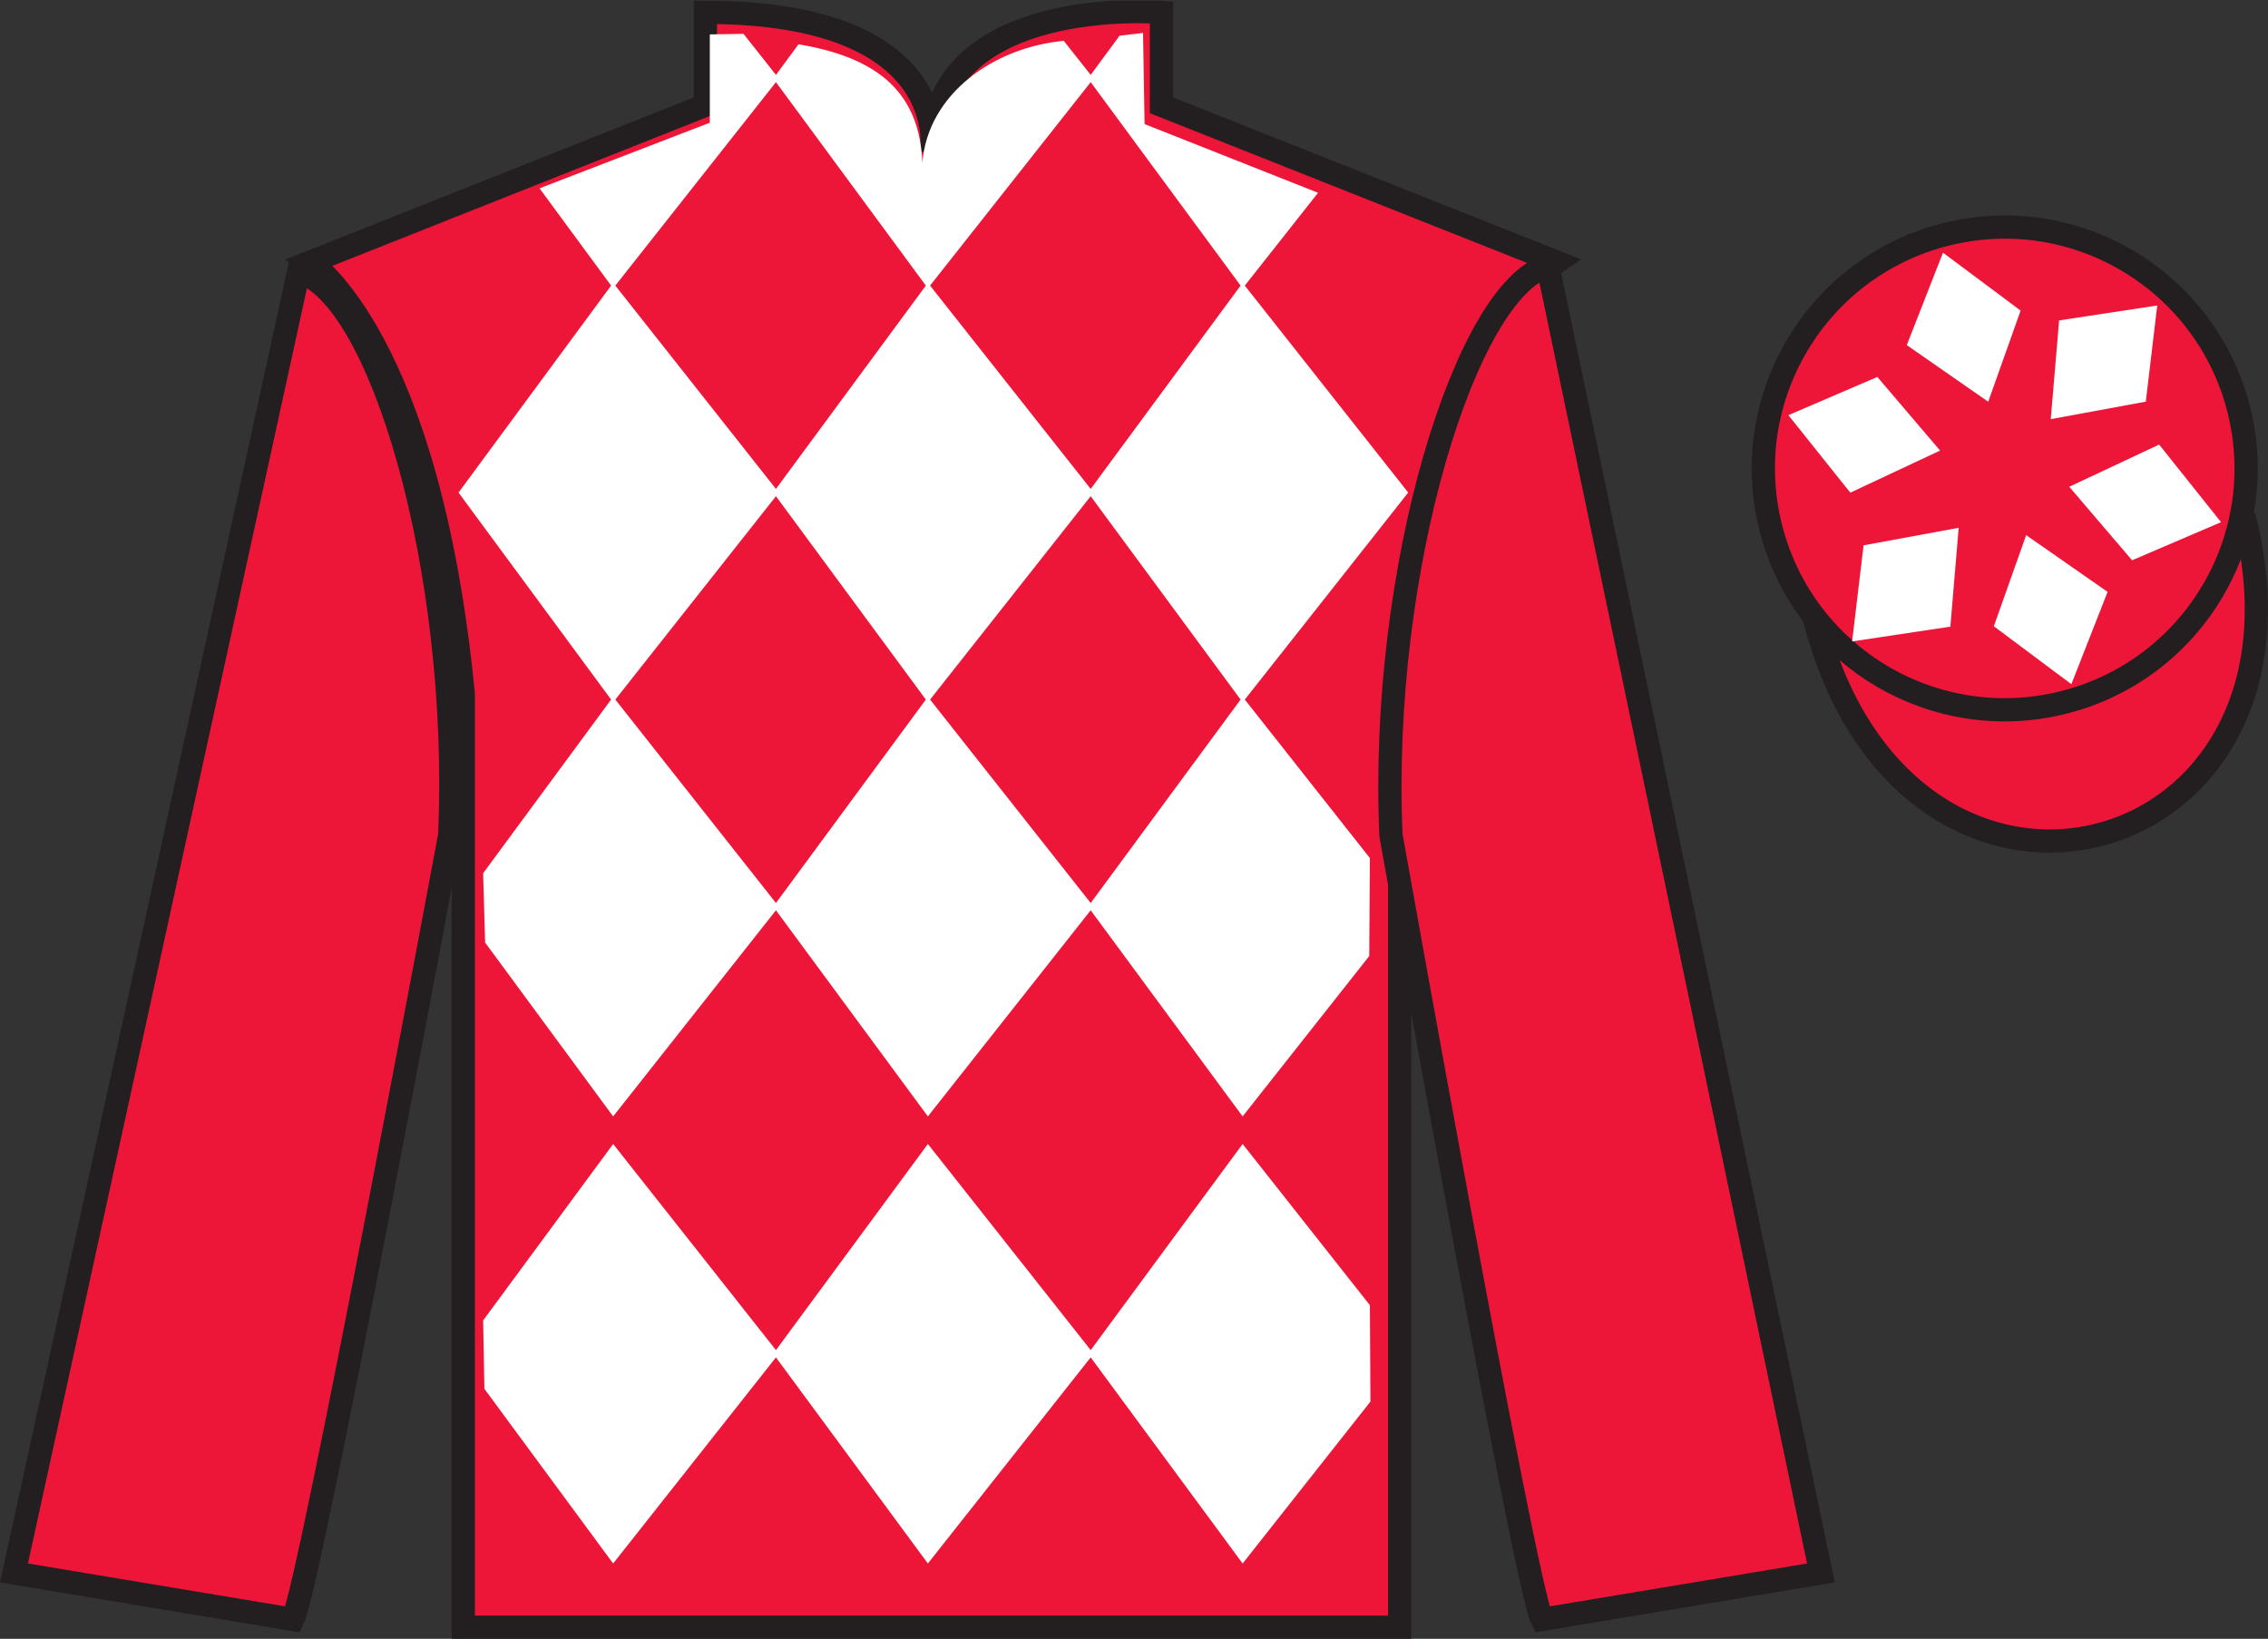 <?xml version="1.0" encoding="UTF-8"?>
<svg xmlns="http://www.w3.org/2000/svg" xmlns:xlink="http://www.w3.org/1999/xlink" width="97.59pt" height="70.53pt" viewBox="0 0 97.59 70.53" version="1.1">
<rect x="0" y="0" width="97.59" height="70.53" fill="#333333" stroke="none"/>
<defs>
<clipPath id="clip1">
  <path d="M 0 70.531 L 97.59 70.531 L 97.59 0.031 L 0 0.031 L 0 70.531 Z M 0 70.531 "/>
</clipPath>
</defs>
<g id="surface0">
<g clip-path="url(#clip1)" clip-rule="nonzero">
<path style=" stroke:none;fill-rule:nonzero;fill:rgb(92.863%,8.783%,22.277%);fill-opacity:1;" d="M 13.352 11.281 C 13.352 11.281 18.434 14.531 19.934 29.863 C 19.934 29.863 19.934 44.863 19.934 70.031 L 60.227 70.031 L 60.227 29.695 C 60.227 29.695 62.02 14.695 66.977 11.281 L 49.977 4.531 L 49.977 0.531 C 49.977 0.531 40.086 -0.305 40.086 6.531 C 40.086 6.531 41.102 0.531 30.352 0.531 L 30.352 4.531 L 13.352 11.281 "/>
<path style="fill:none;stroke-width:10;stroke-linecap:butt;stroke-linejoin:miter;stroke:rgb(13.73%,12.16%,12.549%);stroke-opacity:1;stroke-miterlimit:4;" d="M 133.516 592.487 C 133.516 592.487 184.336 559.987 199.336 406.667 C 199.336 406.667 199.336 256.667 199.336 4.987 L 602.266 4.987 L 602.266 408.347 C 602.266 408.347 620.195 558.347 669.766 592.487 L 499.766 659.987 L 499.766 699.987 C 499.766 699.987 400.859 708.347 400.859 639.987 C 400.859 639.987 411.016 699.987 303.516 699.987 L 303.516 659.987 L 133.516 592.487 Z M 133.516 592.487 " transform="matrix(0.1,0,0,-0.1,0,70.53)"/>
<path style="fill-rule:nonzero;fill:rgb(92.863%,8.783%,22.277%);fill-opacity:1;stroke-width:10;stroke-linecap:butt;stroke-linejoin:miter;stroke:rgb(13.73%,12.16%,12.549%);stroke-opacity:1;stroke-miterlimit:4;" d="M 780.703 439.245 C 820.391 283.62 1004.336 331.198 965.547 483.191 " transform="matrix(0.1,0,0,-0.1,0,70.53)"/>
<path style=" stroke:none;fill-rule:nonzero;fill:rgb(100%,100%,100%);fill-opacity:1;" d="M 45.773 1.758 L 47.055 3.379 L 39.926 12.41 L 33.273 3.379 L 34.359 1.906 C 37.848 2.488 39.57 4.035 39.688 7.004 C 39.926 4.035 42.77 2.035 45.773 1.758 "/>
<path style=" stroke:none;fill-rule:nonzero;fill:rgb(100%,100%,100%);fill-opacity:1;" d="M 26.383 12.172 L 19.73 21.199 L 26.383 30.227 L 33.512 21.199 L 26.383 12.172 "/>
<path style=" stroke:none;fill-rule:nonzero;fill:rgb(100%,100%,100%);fill-opacity:1;" d="M 39.926 12.172 L 33.273 21.199 L 39.926 30.227 L 47.055 21.199 L 39.926 12.172 "/>
<path style=" stroke:none;fill-rule:nonzero;fill:rgb(100%,100%,100%);fill-opacity:1;" d="M 53.469 12.172 L 46.816 21.199 L 53.469 30.227 L 60.594 21.199 L 53.469 12.172 "/>
<path style=" stroke:none;fill-rule:nonzero;fill:rgb(100%,100%,100%);fill-opacity:1;" d="M 26.383 29.988 L 20.789 37.582 L 20.875 40.566 L 26.383 48.047 L 33.512 39.02 L 26.383 29.988 "/>
<path style=" stroke:none;fill-rule:nonzero;fill:rgb(100%,100%,100%);fill-opacity:1;" d="M 39.926 29.988 L 33.273 39.02 L 39.926 48.047 L 47.055 39.02 L 39.926 29.988 "/>
<path style=" stroke:none;fill-rule:nonzero;fill:rgb(100%,100%,100%);fill-opacity:1;" d="M 58.945 36.93 L 53.469 29.988 L 46.816 39.02 L 53.469 48.047 L 58.918 41.145 L 58.945 36.93 "/>
<path style=" stroke:none;fill-rule:nonzero;fill:rgb(100%,100%,100%);fill-opacity:1;" d="M 26.383 49.234 L 20.789 56.828 L 20.844 59.773 L 26.383 67.289 L 33.512 58.262 L 26.383 49.234 "/>
<path style=" stroke:none;fill-rule:nonzero;fill:rgb(100%,100%,100%);fill-opacity:1;" d="M 39.926 49.234 L 33.273 58.262 L 39.926 67.289 L 47.055 58.262 L 39.926 49.234 "/>
<path style=" stroke:none;fill-rule:nonzero;fill:rgb(100%,100%,100%);fill-opacity:1;" d="M 58.945 56.172 L 53.469 49.234 L 46.816 58.262 L 53.469 67.289 L 58.969 60.32 L 58.945 56.172 "/>
<path style=" stroke:none;fill-rule:nonzero;fill:rgb(100%,100%,100%);fill-opacity:1;" d="M 31.992 1.457 L 30.543 1.48 L 30.543 5.281 L 23.215 8.105 L 26.383 12.41 L 33.512 3.379 L 31.992 1.457 "/>
<path style=" stroke:none;fill-rule:nonzero;fill:rgb(100%,100%,100%);fill-opacity:1;" d="M 49.25 5.34 L 49.184 1.418 L 48.176 1.535 L 46.816 3.379 L 53.469 12.41 L 56.715 8.297 L 49.25 5.34 "/>
<path style=" stroke:none;fill-rule:nonzero;fill:rgb(92.863%,8.783%,22.277%);fill-opacity:1;" d="M 12.602 69.695 C 13.352 68.195 19.352 35.945 19.352 35.945 C 19.852 24.445 16.352 12.695 12.852 11.695 L 0.602 67.695 L 12.602 69.695 "/>
<path style="fill:none;stroke-width:10;stroke-linecap:butt;stroke-linejoin:miter;stroke:rgb(13.73%,12.16%,12.549%);stroke-opacity:1;stroke-miterlimit:4;" d="M 126.016 8.347 C 133.516 23.347 193.516 345.847 193.516 345.847 C 198.516 460.847 163.516 578.347 128.516 588.347 L 6.016 28.347 L 126.016 8.347 Z M 126.016 8.347 " transform="matrix(0.1,0,0,-0.1,0,70.53)"/>
<path style=" stroke:none;fill-rule:nonzero;fill:rgb(92.863%,8.783%,22.277%);fill-opacity:1;" d="M 78.352 67.695 L 66.602 11.445 C 63.102 12.445 59.352 24.445 59.852 35.945 C 59.852 35.945 65.602 68.195 66.352 69.695 L 78.352 67.695 "/>
<path style="fill:none;stroke-width:10;stroke-linecap:butt;stroke-linejoin:miter;stroke:rgb(13.73%,12.16%,12.549%);stroke-opacity:1;stroke-miterlimit:4;" d="M 783.516 28.347 L 666.016 590.847 C 631.016 580.847 593.516 460.847 598.516 345.847 C 598.516 345.847 656.016 23.347 663.516 8.347 L 783.516 28.347 Z M 783.516 28.347 " transform="matrix(0.1,0,0,-0.1,0,70.53)"/>
<path style=" stroke:none;fill-rule:nonzero;fill:rgb(92.863%,8.783%,22.277%);fill-opacity:1;" d="M 88.828 30.223 C 94.387 28.805 97.742 23.148 96.324 17.594 C 94.906 12.035 89.25 8.68 83.691 10.098 C 78.137 11.516 74.781 17.172 76.199 22.727 C 77.613 28.285 83.27 31.641 88.828 30.223 "/>
<path style="fill:none;stroke-width:10;stroke-linecap:butt;stroke-linejoin:miter;stroke:rgb(13.73%,12.16%,12.549%);stroke-opacity:1;stroke-miterlimit:4;" d="M 888.281 403.073 C 943.867 417.253 977.422 473.816 963.242 529.362 C 949.062 584.948 892.5 618.503 836.914 604.323 C 781.367 590.144 747.812 533.581 761.992 478.034 C 776.133 422.448 832.695 388.894 888.281 403.073 Z M 888.281 403.073 " transform="matrix(0.1,0,0,-0.1,0,70.53)"/>
<path style=" stroke:none;fill-rule:nonzero;fill:rgb(100%,100%,100%);fill-opacity:1;" d="M 87.184 23.031 L 85.793 26.953 L 89.129 29.445 L 90.688 25.473 L 87.184 23.031 "/>
<path style=" stroke:none;fill-rule:nonzero;fill:rgb(100%,100%,100%);fill-opacity:1;" d="M 89.039 20.949 L 91.742 24.113 L 95.57 22.473 L 92.906 19.133 L 89.039 20.949 "/>
<path style=" stroke:none;fill-rule:nonzero;fill:rgb(100%,100%,100%);fill-opacity:1;" d="M 88.242 18.039 L 92.332 17.285 L 92.824 13.148 L 88.602 13.789 L 88.242 18.039 "/>
<path style=" stroke:none;fill-rule:nonzero;fill:rgb(100%,100%,100%);fill-opacity:1;" d="M 85.551 17.289 L 86.945 13.367 L 83.605 10.875 L 82.047 14.852 L 85.551 17.289 "/>
<path style=" stroke:none;fill-rule:nonzero;fill:rgb(100%,100%,100%);fill-opacity:1;" d="M 83.48 19.391 L 80.781 16.223 L 76.953 17.867 L 79.617 21.203 L 83.48 19.391 "/>
<path style=" stroke:none;fill-rule:nonzero;fill:rgb(100%,100%,100%);fill-opacity:1;" d="M 84.281 22.715 L 80.188 23.469 L 79.695 27.605 L 83.922 26.969 L 84.281 22.715 "/>
</g>
</g>
</svg>
